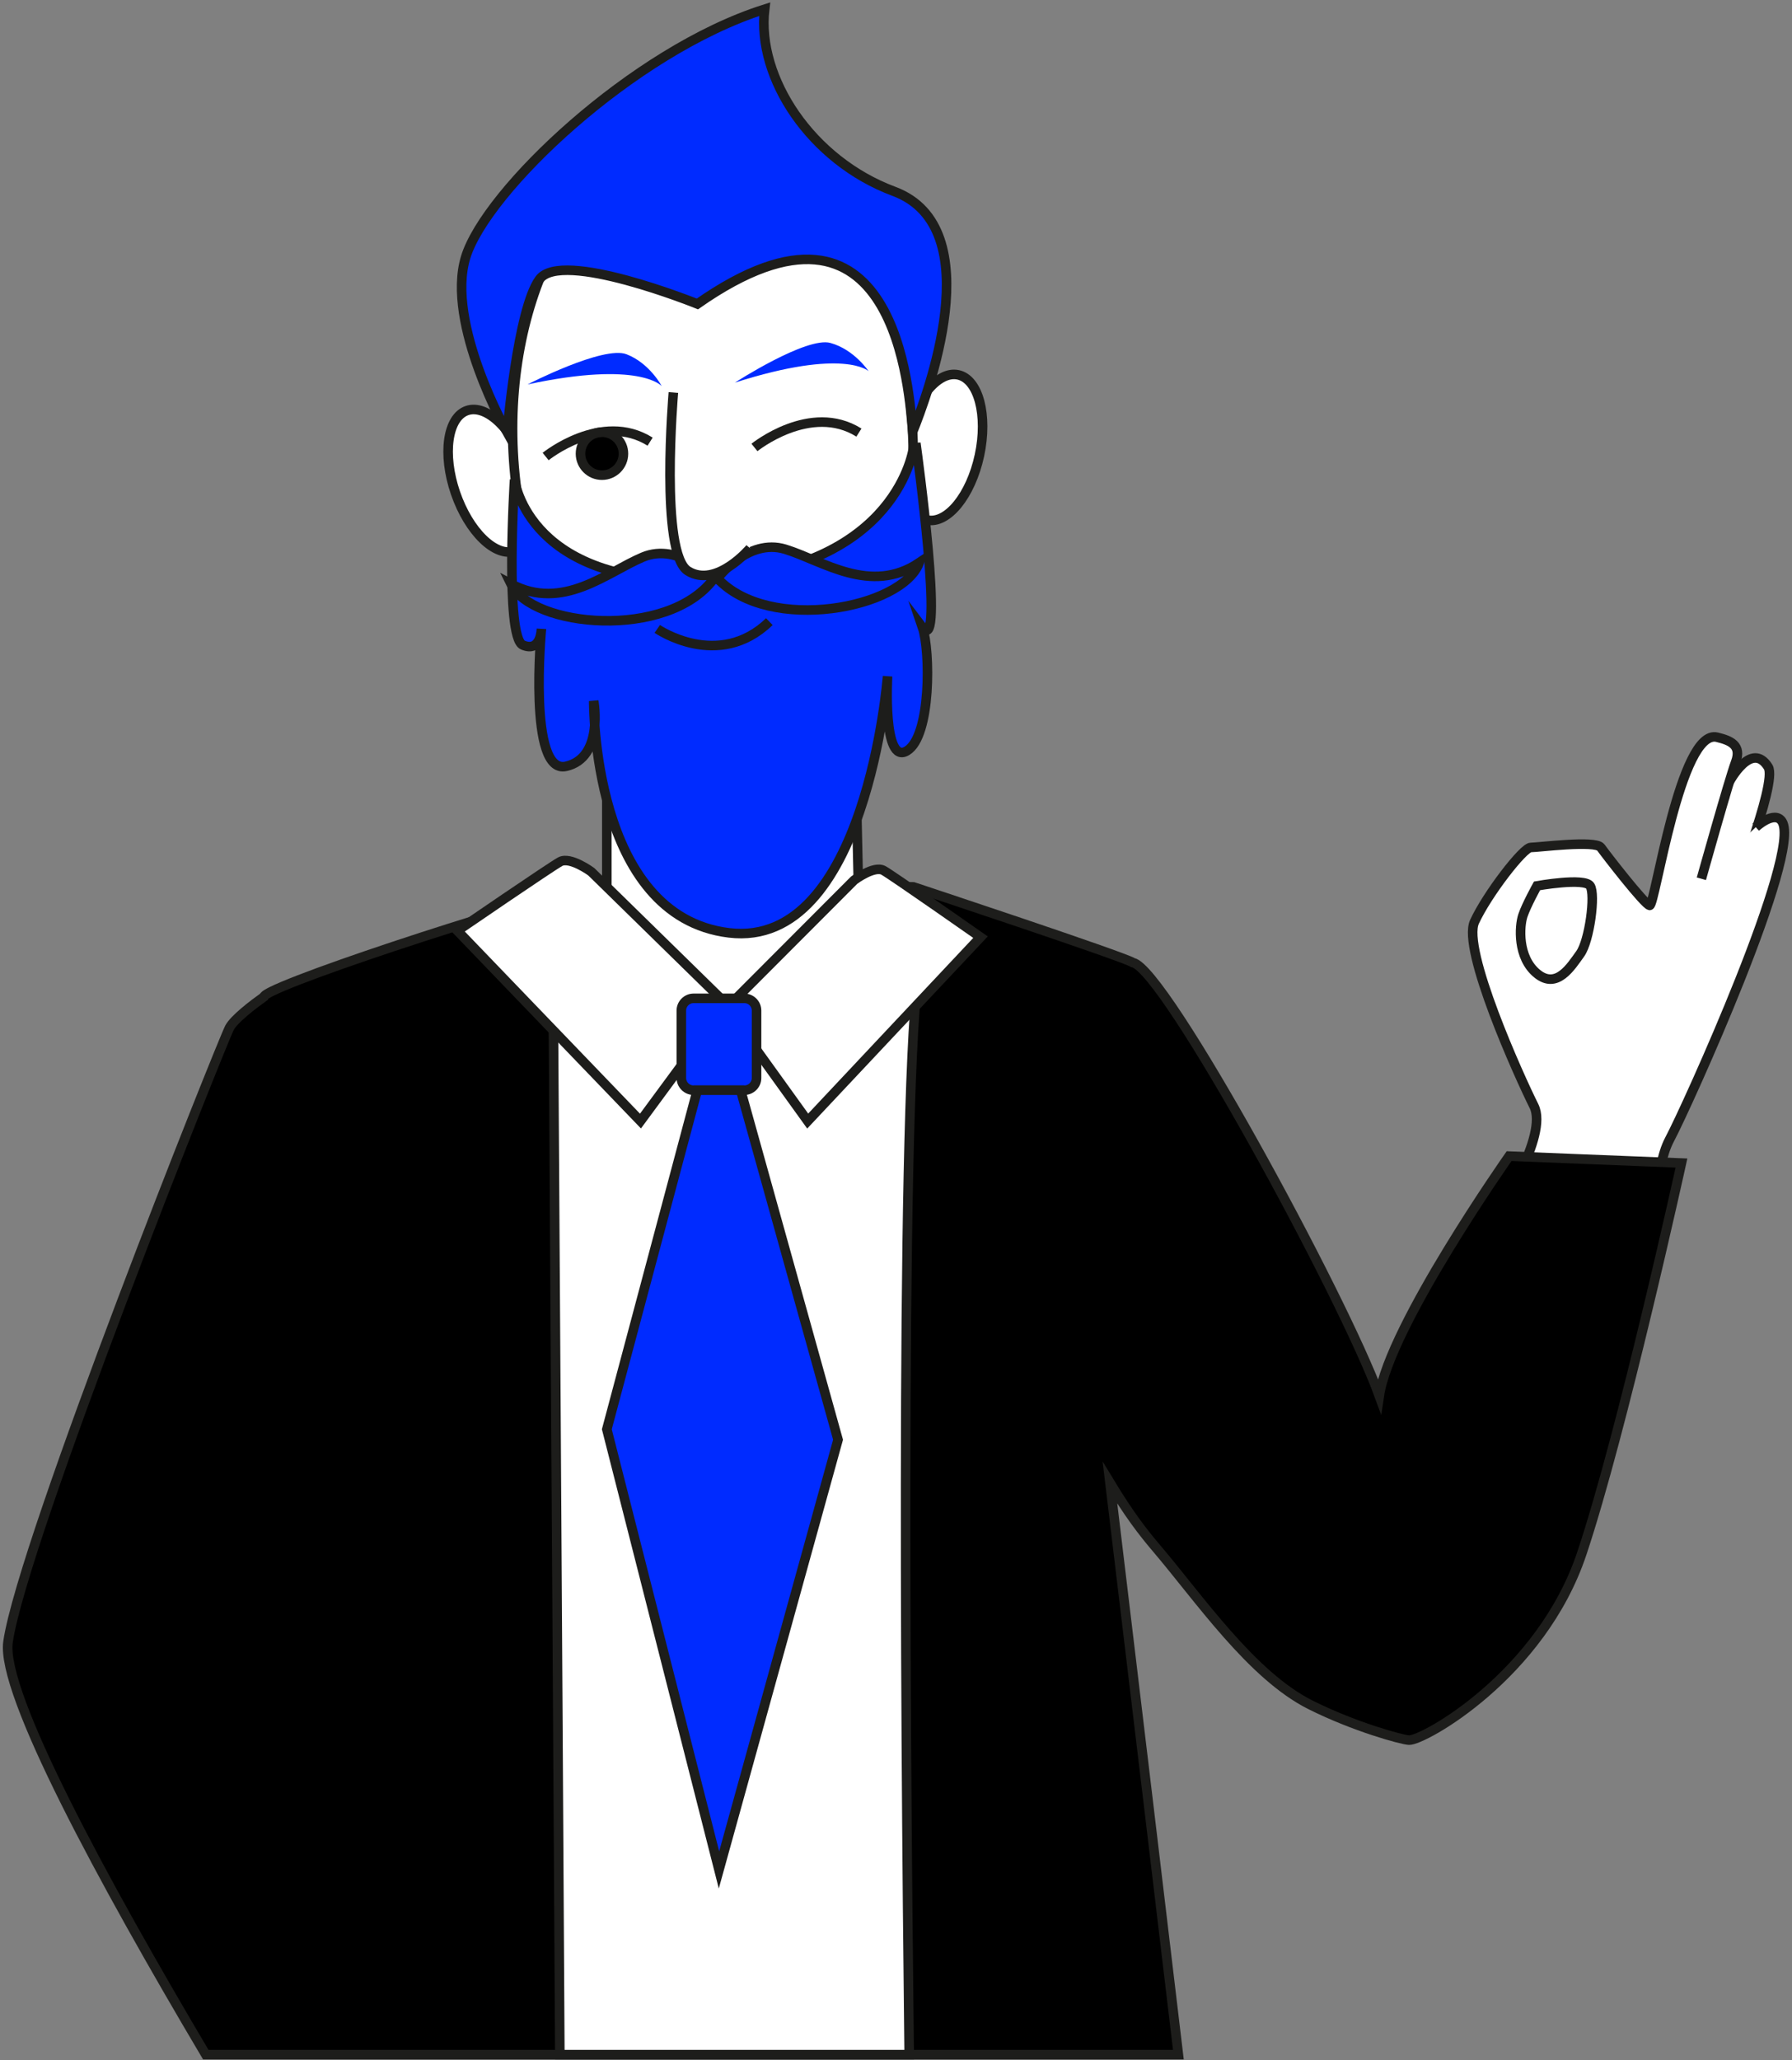 <?xml version="1.0" encoding="UTF-8"?> <svg xmlns="http://www.w3.org/2000/svg" width="469" height="539" viewBox="0 0 469 539" fill="none"><rect x="0" y="0" width="469" height="539" fill="#808080" stroke="none"/> <path d="M444.128 209.039L439.818 235.355C439.818 235.355 450.389 241.392 452.757 231.685C455.126 221.978 457.291 215.076 457.504 213.562C457.718 212.048 458.795 207.524 457.718 207.311C456.64 207.097 444.128 209.039 444.128 209.039Z" fill="white" stroke="#1D1D1B" stroke-width="2.5" stroke-miterlimit="10"></path> <path d="M452.573 204.583C452.573 204.583 458.378 193.643 462.765 200.681C465.357 204.835 452.214 237.431 452.214 237.431" fill="white"></path> <path d="M452.573 204.583C452.573 204.583 458.378 193.643 462.765 200.681C465.357 204.835 452.214 237.431 452.214 237.431" stroke="#1D1D1B" stroke-width="2.5" stroke-miterlimit="10"></path> <path d="M459.513 216.426C459.513 216.426 464.396 211.902 466.376 214.921C471.686 223.007 441.468 289.665 437.022 298.004C432.576 306.332 434.518 319.388 434.518 319.388L391.739 317.719C391.739 317.719 405.348 297.169 401.465 289.384C397.573 281.609 382.575 248.391 385.905 241.169C389.234 233.947 398.679 221.726 400.63 221.726C402.582 221.726 417.569 219.784 418.967 221.726C420.355 223.667 430.363 236.607 431.751 236.888C433.139 237.17 439.721 190.537 449.379 192.886C452.883 193.74 455.912 194.954 454.252 199.399C452.583 203.845 445.283 229.918 445.283 229.918" fill="white"></path> <path d="M459.513 216.426C459.513 216.426 464.396 211.902 466.376 214.921C471.686 223.007 441.468 289.665 437.022 298.004C432.576 306.332 434.518 319.388 434.518 319.388L391.739 317.719C391.739 317.719 405.348 297.169 401.465 289.384C397.573 281.609 382.575 248.391 385.905 241.169C389.234 233.947 398.679 221.726 400.63 221.726C402.582 221.726 417.569 219.784 418.967 221.726C420.355 223.667 430.363 236.607 431.751 236.888C433.139 237.17 439.721 190.537 449.379 192.886C452.883 193.74 455.912 194.954 454.252 199.399C452.583 203.845 445.283 229.918 445.283 229.918" stroke="#1D1D1B" stroke-width="2.5" stroke-miterlimit="10"></path> <path d="M402.271 231.773C402.271 231.773 414.677 229.55 416.162 231.773C417.647 233.996 415.977 246.217 413.57 249.546C411.163 252.876 407.455 258.991 402.271 254.73C397.088 250.469 397.641 242.324 398.563 239.548C399.495 236.772 402.271 231.773 402.271 231.773Z" fill="white" stroke="#1D1D1B" stroke-width="2.5" stroke-miterlimit="10"></path> <path d="M440.07 304.293C440.07 304.293 424.646 374.572 413.987 406.45C403.319 438.338 372.48 455.461 368.772 455.286C366.879 455.199 354.493 451.821 342.961 446.045C327.546 438.308 313.82 418.147 302.628 405.023C299.017 400.781 295.455 396.122 290.504 387.958C296.047 433.872 305.239 510.966 308.404 537.573H53.856C26.928 492.134 0.176 442.91 2.098 429.582C5.903 403.198 58.272 272.231 60.068 268.901C61.321 266.562 66.232 262.834 69.057 260.815C69.076 260.737 69.096 260.689 69.125 260.64C69.338 260.359 70.018 259.932 71.086 259.398C77.473 256.224 97.887 249.128 117.767 242.828C138.21 236.353 158.09 230.704 161.585 231.034C169.04 231.723 239.047 232.043 239.047 232.043C239.047 232.043 294.251 250.322 296.503 251.855C304.851 253.418 351.455 339.064 360.987 365.185C363.695 346.926 394.962 302.487 394.962 302.487L440.07 304.293Z" fill="black" stroke="#1D1D1B" stroke-width="2.5" stroke-miterlimit="10"></path> <path d="M237.95 537.573H146.519C145.966 439.629 144.84 267.824 144.84 267.824C144.84 267.824 200.889 254.069 241.153 249.866C235.659 271.648 236.844 442.425 237.95 537.573Z" fill="white" stroke="#1D1D1B" stroke-width="2.5"></path> <path d="M158.818 186.655V244.984L190.22 265.408L224.787 237.364L222.904 153.292L158.818 186.655Z" fill="white" stroke="#1D1D1B" stroke-width="2.5" stroke-miterlimit="10"></path> <path d="M223.545 230.287C223.545 230.287 228.767 226.346 231.252 227.753C233.737 229.161 256.617 245.197 256.617 245.197L211.391 293.315L190.123 263.766L223.545 230.287Z" fill="white" stroke="#1D1D1B" stroke-width="2.5" stroke-miterlimit="10"></path> <path d="M154.751 228.083C154.751 228.083 149.218 224.006 146.587 225.463C143.957 226.919 119.718 243.518 119.718 243.518L167.623 293.315L190.153 262.738L154.751 228.083Z" fill="white" stroke="#1D1D1B" stroke-width="2.5" stroke-miterlimit="10"></path> <path d="M194.812 285.239H181.523C179.756 285.239 178.32 283.793 178.32 282.036V264.408C178.32 262.641 179.766 261.204 181.523 261.204H194.802C196.569 261.204 198.005 262.651 198.005 264.408V282.036C198.015 283.793 196.569 285.239 194.812 285.239Z" fill="#002BFF" stroke="#1D1D1B" stroke-width="2.5" stroke-miterlimit="10"></path> <path d="M182.494 285.239L158.818 373.952L188.172 489.243L219.332 376.689L193.841 285.239H182.494Z" fill="#002BFF" stroke="#1D1D1B" stroke-width="2.5" stroke-miterlimit="10"></path> <path d="M134.856 144.158C140.013 142.387 141.369 132.727 137.884 122.581C134.4 112.435 127.395 105.645 122.238 107.416C117.082 109.187 115.726 118.848 119.21 128.994C122.695 139.14 129.699 145.929 134.856 144.158Z" fill="white" stroke="#1D1D1B" stroke-width="2.5" stroke-miterlimit="10"></path> <path d="M256.341 119.135C258.59 108.645 256.092 99.215 250.761 98.072C245.43 96.928 239.284 104.505 237.035 114.994C234.785 125.484 237.283 134.914 242.615 136.057C247.946 137.2 254.091 129.624 256.341 119.135Z" fill="white" stroke="#1D1D1B" stroke-width="2.5" stroke-miterlimit="10"></path> <path d="M190.563 194.851C219.432 193.4 241.052 156.75 238.852 112.991C236.653 69.232 211.467 34.935 182.597 36.386C153.728 37.837 132.108 74.487 134.308 118.246C136.507 162.005 161.693 196.303 190.563 194.851Z" fill="white" stroke="#1D1D1B" stroke-width="2.5" stroke-miterlimit="10"></path> <path d="M182.523 79.527C182.523 79.527 146.908 65.141 141.161 73.111C135.415 81.08 132.735 113.152 132.735 113.152C132.735 113.152 116.612 84.652 121.863 67.335C127.115 50.017 165.516 13.373 200.122 2.404C197.996 20.411 212.323 42.009 233.941 50.056C259.422 59.54 242.512 103.804 238.863 112.987C238.008 103.435 234.863 42.873 182.523 79.527Z" fill="#002BFF" stroke="#1D1D1B" stroke-width="2.5" stroke-miterlimit="10"></path> <path d="M141.695 164.57C141.695 164.57 138.123 202.767 148.121 200.505C158.119 198.244 155.391 183.44 155.391 183.44C155.391 183.44 154.828 239.722 190.803 244.071C226.777 248.41 232.291 176.937 232.291 176.937C232.291 176.937 230.951 200.302 237.348 196.458C243.745 192.623 243.502 170.219 241.435 164.172C247.395 172.073 239.852 117.083 239.852 117.083L239.066 117.122C239.066 117.122 235.222 148.612 186.677 151.592C138.132 154.572 134.667 125.48 134.667 125.48C134.667 125.48 132.094 166.744 136.841 168.773C141.607 170.792 141.695 164.57 141.695 164.57Z" fill="#002BFF" stroke="#1D1D1B" stroke-width="2.5" stroke-miterlimit="10"></path> <path d="M187.765 151.339C187.765 151.339 195.724 140.681 205.538 143.709C215.352 146.738 227.826 155.775 240.581 147.223C236.203 159.153 201.393 165.89 187.765 151.339Z" fill="#002BFF" stroke="#1D1D1B" stroke-width="2.5" stroke-miterlimit="10"></path> <path d="M186.687 151.581C186.687 151.581 177.698 141.777 168.234 145.767C158.769 149.756 147.267 160.007 133.716 152.775C139.278 164.22 174.592 167.433 186.687 151.581Z" fill="#002BFF" stroke="#1D1D1B" stroke-width="2.5" stroke-miterlimit="10"></path> <path d="M172.02 164.551C172.02 164.551 187.988 175.52 201.354 162.648L172.02 164.551Z" fill="#002BFF"></path> <path d="M172.02 164.551C172.02 164.551 187.988 175.52 201.354 162.648" stroke="#1D1D1B" stroke-width="2.5" stroke-miterlimit="10"></path> <path d="M197.452 117.074C197.452 117.074 212.11 105.231 224.797 113.181" stroke="#1D1D1B" stroke-width="2.5" stroke-miterlimit="10"></path> <path d="M157.546 124.324C160.65 124.324 163.167 121.808 163.167 118.704C163.167 115.6 160.65 113.083 157.546 113.083C154.442 113.083 151.926 115.6 151.926 118.704C151.926 121.808 154.442 124.324 157.546 124.324Z" fill="black" stroke="#1D1D1B" stroke-width="2.5" stroke-miterlimit="10"></path> <path d="M142.801 119.443C142.801 119.443 157.459 107.6 170.146 115.55" stroke="#1D1D1B" stroke-width="2.5" stroke-miterlimit="10"></path> <path d="M176.233 102.698C176.233 102.698 172.631 144.779 180.047 149.389C187.454 154 196.307 143.439 196.307 143.439" fill="white"></path> <path d="M176.233 102.698C176.233 102.698 172.631 144.779 180.047 149.389C187.454 154 196.307 143.439 196.307 143.439" stroke="#1D1D1B" stroke-width="2.5" stroke-miterlimit="10"></path> <path d="M192.337 100.106C192.337 100.106 211.091 87.992 217.342 89.729C223.593 91.457 227.321 97.116 227.321 97.116C227.321 97.116 221.002 90.962 192.337 100.106Z" fill="#002BFF"></path> <path d="M138.074 100.581C138.074 100.581 157.925 90.35 163.972 92.689C170.02 95.019 173.184 101.018 173.184 101.018C173.184 101.018 167.496 94.271 138.074 100.581Z" fill="#002BFF"></path> </svg> 